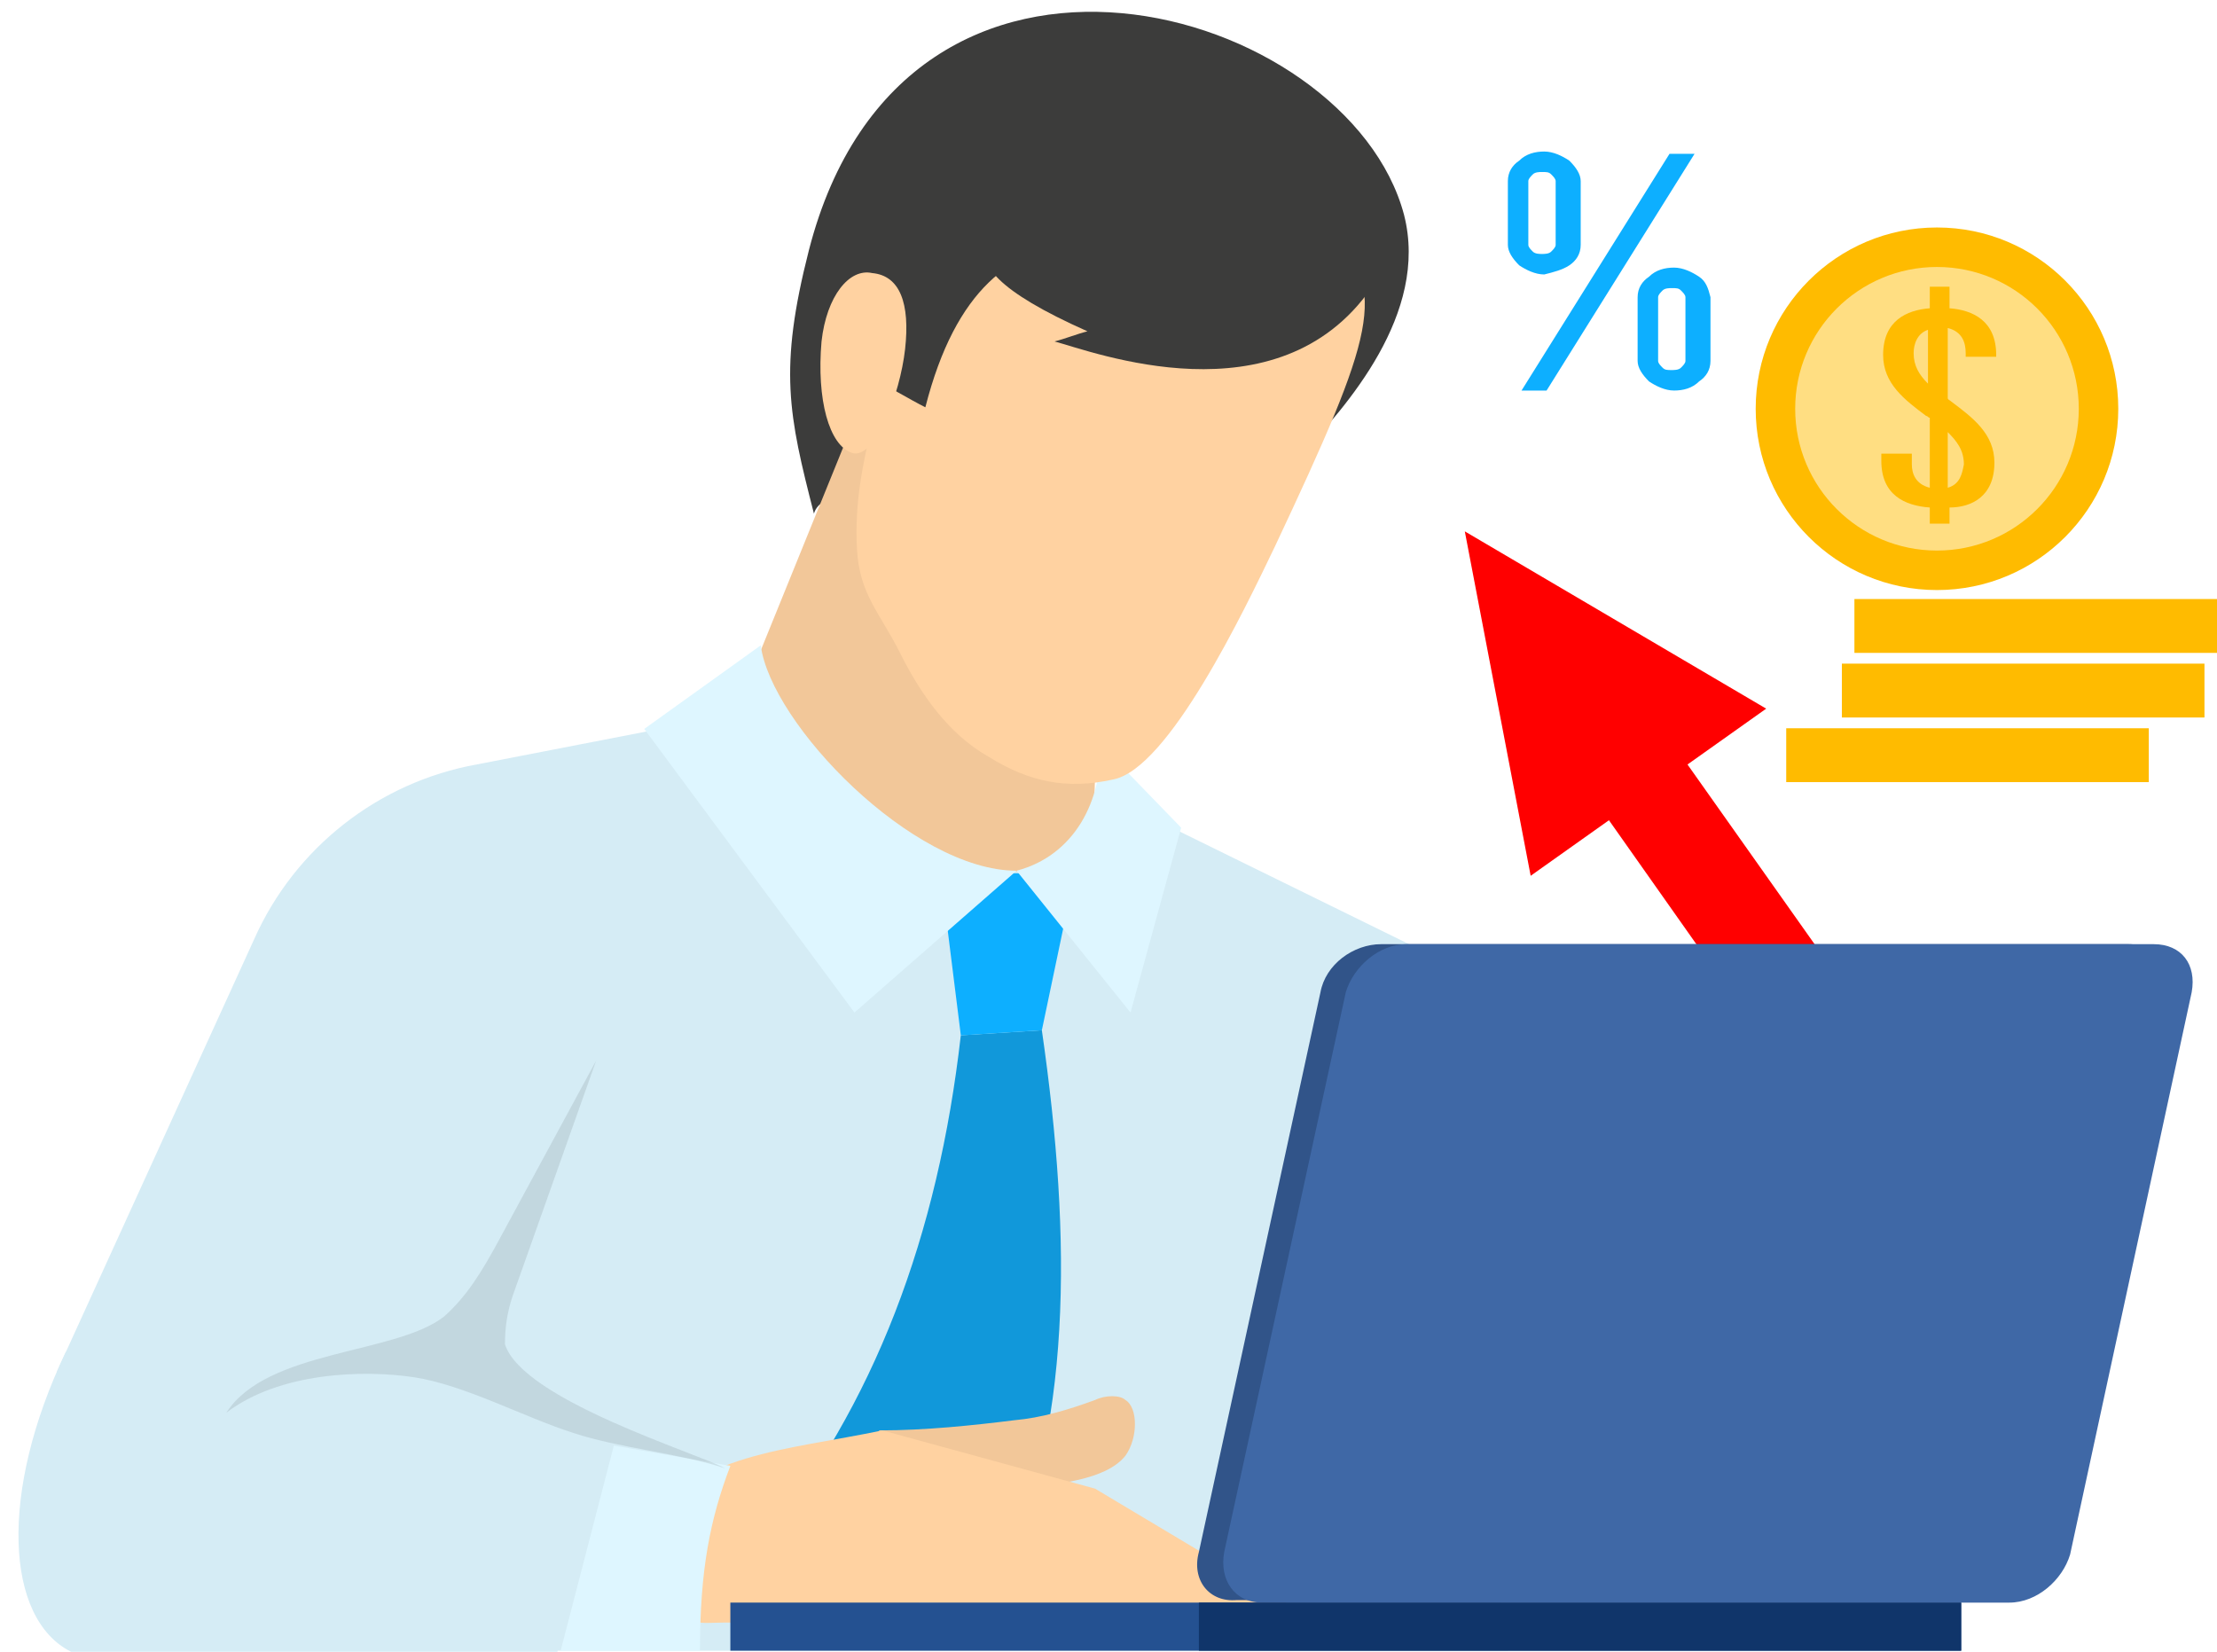 <svg width="102" height="76" viewBox="0 0 102 76" fill="none" xmlns="http://www.w3.org/2000/svg">
<path d="M37.448 23.634C36.283 19.09 35.817 16.992 37.215 11.516C41.643 -5.729 62.034 0.213 64.597 9.884C65.762 14.429 61.917 18.74 59.82 20.954C57.839 23.168 38.264 20.604 37.448 23.634Z" fill="#3C3C3B"/>
<path d="M50.614 28.412L39.778 18.158L35.001 29.926L31.971 37.384L50.148 43.093L50.614 28.412Z" fill="#F2C799"/>
<path d="M51.779 37.034C47.818 42.743 41.059 39.947 29.757 33.655L21.95 35.17C17.406 35.985 13.561 39.015 11.696 43.209L2.608 63.135L12.279 75.952H69.374L64.83 43.443L51.779 37.034Z" fill="#D5ECF5"/>
<path d="M44.205 47.637L47.934 47.404C49.332 57.075 49.332 65.931 45.953 72.922L35 71.058C40.244 64.649 43.157 56.842 44.205 47.637Z" fill="#1198DA"/>
<path d="M50.381 64.416C49.099 64.882 47.934 65.232 46.653 65.348C44.788 65.581 42.574 65.814 40.477 65.814C40.127 65.814 42.691 68.261 43.623 68.378C45.021 68.611 45.72 68.727 47.118 68.494C48.517 68.261 50.847 68.145 51.779 66.979C52.362 66.164 52.362 64.766 51.779 64.416C51.546 64.183 50.847 64.183 50.381 64.416Z" fill="#F2C799"/>
<path d="M40.594 65.814L50.381 68.494L59.936 74.204L42.341 73.738C39.428 75.136 36.166 74.553 32.67 74.67C30.34 74.787 28.709 72.223 29.874 70.242C31.855 66.863 36.166 66.747 40.594 65.814Z" fill="#FFD2A1"/>
<path d="M28.242 66.514L33.602 67.446C32.67 69.893 32.204 72.223 32.204 75.952H25.795L28.242 66.514Z" fill="#DEF6FF"/>
<path d="M98.862 33.508H82.181V35.986H98.862V33.508Z" fill="#FFBB00"/>
<path d="M101.423 30.535H84.741V33.013H101.423V30.535Z" fill="#FFBB00"/>
<path d="M102 27.562H85.318V30.04H102V27.562Z" fill="#FFBB00"/>
<path d="M89.117 27.149C84.511 27.149 80.776 23.415 80.776 18.808C80.776 14.202 84.511 10.467 89.117 10.467C93.724 10.467 97.458 14.202 97.458 18.808C97.458 23.415 93.724 27.149 89.117 27.149Z" fill="#FFBB00"/>
<path d="M89.117 25.332C85.513 25.332 82.593 22.411 82.593 18.808C82.593 15.205 85.513 12.284 89.117 12.284C92.72 12.284 95.641 15.205 95.641 18.808C95.641 22.411 92.72 25.332 89.117 25.332Z" fill="#FFDE82"/>
<path d="M91.759 21.286C91.759 19.965 90.768 19.221 89.777 18.478C89.694 18.396 89.612 18.396 89.612 18.313V15.092C90.272 15.257 90.438 15.753 90.438 16.248V16.414H91.841V16.331C91.841 14.762 90.768 14.266 89.694 14.184V13.193H88.786V14.184C87.712 14.266 86.639 14.762 86.639 16.331C86.639 17.652 87.63 18.396 88.621 19.139C88.703 19.139 88.703 19.221 88.786 19.221V22.442C88.125 22.277 87.96 21.782 87.96 21.369V20.873H86.556V21.203C86.556 22.773 87.63 23.268 88.786 23.351V24.094H89.694V23.351C90.685 23.351 91.759 22.855 91.759 21.286ZM88.043 16.248C88.043 15.835 88.208 15.34 88.703 15.175V17.652C88.29 17.239 88.043 16.826 88.043 16.248ZM89.612 22.442V19.882C90.025 20.295 90.355 20.708 90.355 21.369C90.272 21.782 90.19 22.277 89.612 22.442Z" fill="#FFBB00"/>
<path d="M76.481 33.538L88.017 49.85L85.687 54.278L72.869 36.101L76.481 33.538Z" fill="#FF0000"/>
<path d="M70.423 40.296L67.393 24.449L81.259 32.606L70.423 40.296Z" fill="#FF0000"/>
<path d="M55.159 71.407L60.752 45.656C60.985 44.374 62.266 43.442 63.548 43.442H97.922C99.203 43.442 99.903 44.491 99.669 45.656L94.076 71.407C93.843 72.689 92.562 73.621 91.28 73.621H56.906C55.625 73.738 54.809 72.689 55.159 71.407Z" fill="#315489"/>
<path d="M58.072 73.738H92.445C93.727 73.738 94.892 72.689 95.242 71.524L100.835 45.656C101.068 44.374 100.369 43.442 99.087 43.442H64.714C63.432 43.442 62.267 44.491 61.917 45.656L56.324 71.407C56.091 72.689 56.79 73.738 58.072 73.738Z" fill="#3F68A6"/>
<path d="M33.602 75.951H42.924H90.231V73.737H33.602V75.951Z" fill="#245191"/>
<path d="M55.158 73.737H90.231V75.951H55.158V73.737Z" fill="#10356A"/>
<path d="M3.029 62.202H17.29L28.243 66.397L25.643 76H3.271C0.242 74.485 -0.064 68.68 3.029 62.202Z" fill="#D5ECF5"/>
<path d="M44.206 47.638L47.934 47.404L49.449 40.18H43.274L44.206 47.638Z" fill="#0DAFFF"/>
<path d="M46.769 40.063L52.013 46.589L54.343 38.083L50.615 34.237C50.731 36.801 49.449 39.364 46.769 40.063Z" fill="#DEF6FF"/>
<path d="M46.77 40.063L39.312 46.588L29.641 33.538L35.001 29.693C35.467 33.305 41.992 40.063 46.77 40.063Z" fill="#DEF6FF"/>
<path d="M58.654 25.149C57.256 28.062 53.76 35.402 51.197 35.868C49.1 36.335 47.352 35.985 45.487 34.82C43.623 33.771 42.341 31.907 41.409 30.043C40.477 28.178 39.545 27.363 39.428 25.265C39.312 23.284 39.661 21.42 40.127 19.556C40.594 17.342 41.06 15.244 41.409 13.03C41.759 11.399 42.108 9.651 43.157 8.37C44.206 6.971 45.837 6.156 47.468 5.806C49.216 5.573 57.139 5.806 61.334 10.584C63.781 13.497 63.315 15.244 58.654 25.149Z" fill="#FFD2A1"/>
<path d="M40.71 10.7C41.293 8.836 42.574 6.971 44.322 6.039C45.604 5.34 47.119 5.223 48.517 5.223C50.614 5.107 58.072 6.039 60.169 6.389V12.098C52.945 11.515 45.371 7.787 42.574 18.74C41.875 18.39 40.71 17.691 40.011 17.341C40.011 15.361 40.127 12.564 40.71 10.7Z" fill="#3C3C3B"/>
<path d="M37.797 15.71C37.564 18.39 38.146 20.488 39.195 20.837C40.244 21.187 41.409 18.157 41.642 16.06C41.875 13.963 41.409 12.681 40.127 12.564C39.078 12.331 38.03 13.613 37.797 15.71Z" fill="#FFD2A1"/>
<path d="M45.487 11.166C48.284 10.001 50.381 8.253 53.294 7.903C53.411 7.903 60.285 9.302 60.402 9.418C62.499 10.7 62.733 10.816 63.082 13.263C58.771 19.439 50.265 16.176 48.517 15.71C48.983 15.594 49.566 15.361 50.032 15.244C45.837 13.38 44.905 12.098 45.487 11.166Z" fill="#3C3C3B"/>
<path opacity="0.1" d="M23.582 59.639C24.864 56.026 26.145 52.414 27.427 48.802C25.912 51.599 24.398 54.395 22.883 57.192C22.184 58.473 21.485 59.639 20.436 60.571C18.222 62.319 12.279 62.086 10.415 64.999C12.862 63.134 16.707 63.018 19.038 63.367C21.368 63.717 24.165 65.232 26.378 65.931C28.476 66.63 31.272 66.863 33.37 67.562C32.088 66.863 24.048 64.416 23.232 61.852C23.232 61.037 23.349 60.338 23.582 59.639Z" fill="#1D1D1B"/>
<path d="M78.172 12.732C77.858 12.523 77.439 12.313 77.02 12.313C76.601 12.313 76.182 12.418 75.868 12.732C75.554 12.942 75.344 13.256 75.344 13.675V16.608C75.344 16.922 75.554 17.236 75.868 17.55C76.182 17.76 76.601 17.969 77.02 17.969C77.439 17.969 77.858 17.865 78.172 17.55C78.486 17.341 78.696 17.027 78.696 16.608V13.675C78.591 13.256 78.486 12.942 78.172 12.732ZM77.544 16.608C77.544 16.712 77.439 16.817 77.334 16.922C77.23 17.027 77.02 17.027 76.915 17.027C76.706 17.027 76.601 17.027 76.496 16.922C76.392 16.817 76.287 16.712 76.287 16.608V13.675C76.287 13.57 76.392 13.466 76.496 13.361C76.601 13.256 76.811 13.256 76.915 13.256C77.125 13.256 77.23 13.256 77.334 13.361C77.439 13.466 77.544 13.57 77.544 13.675V16.608Z" fill="#0DAFFF"/>
<path d="M72.201 12.209C72.516 11.999 72.725 11.685 72.725 11.266V8.333C72.725 8.019 72.516 7.705 72.201 7.391C71.887 7.181 71.468 6.972 71.049 6.972C70.63 6.972 70.211 7.076 69.897 7.391C69.583 7.6 69.374 7.914 69.374 8.333V11.266C69.374 11.58 69.583 11.894 69.897 12.209C70.211 12.418 70.63 12.628 71.049 12.628C71.468 12.523 71.887 12.418 72.201 12.209ZM70.526 11.58C70.421 11.476 70.316 11.371 70.316 11.266V8.333C70.316 8.229 70.421 8.124 70.526 8.019C70.63 7.914 70.84 7.914 70.945 7.914C71.154 7.914 71.259 7.914 71.364 8.019C71.468 8.124 71.573 8.229 71.573 8.333V11.266C71.573 11.371 71.468 11.476 71.364 11.58C71.259 11.685 71.049 11.685 70.945 11.685C70.84 11.685 70.63 11.685 70.526 11.58Z" fill="#0DAFFF"/>
<path d="M76.811 7.077L70.002 17.97H71.155L77.963 7.077H76.811Z" fill="#0DAFFF"/>
</svg>
